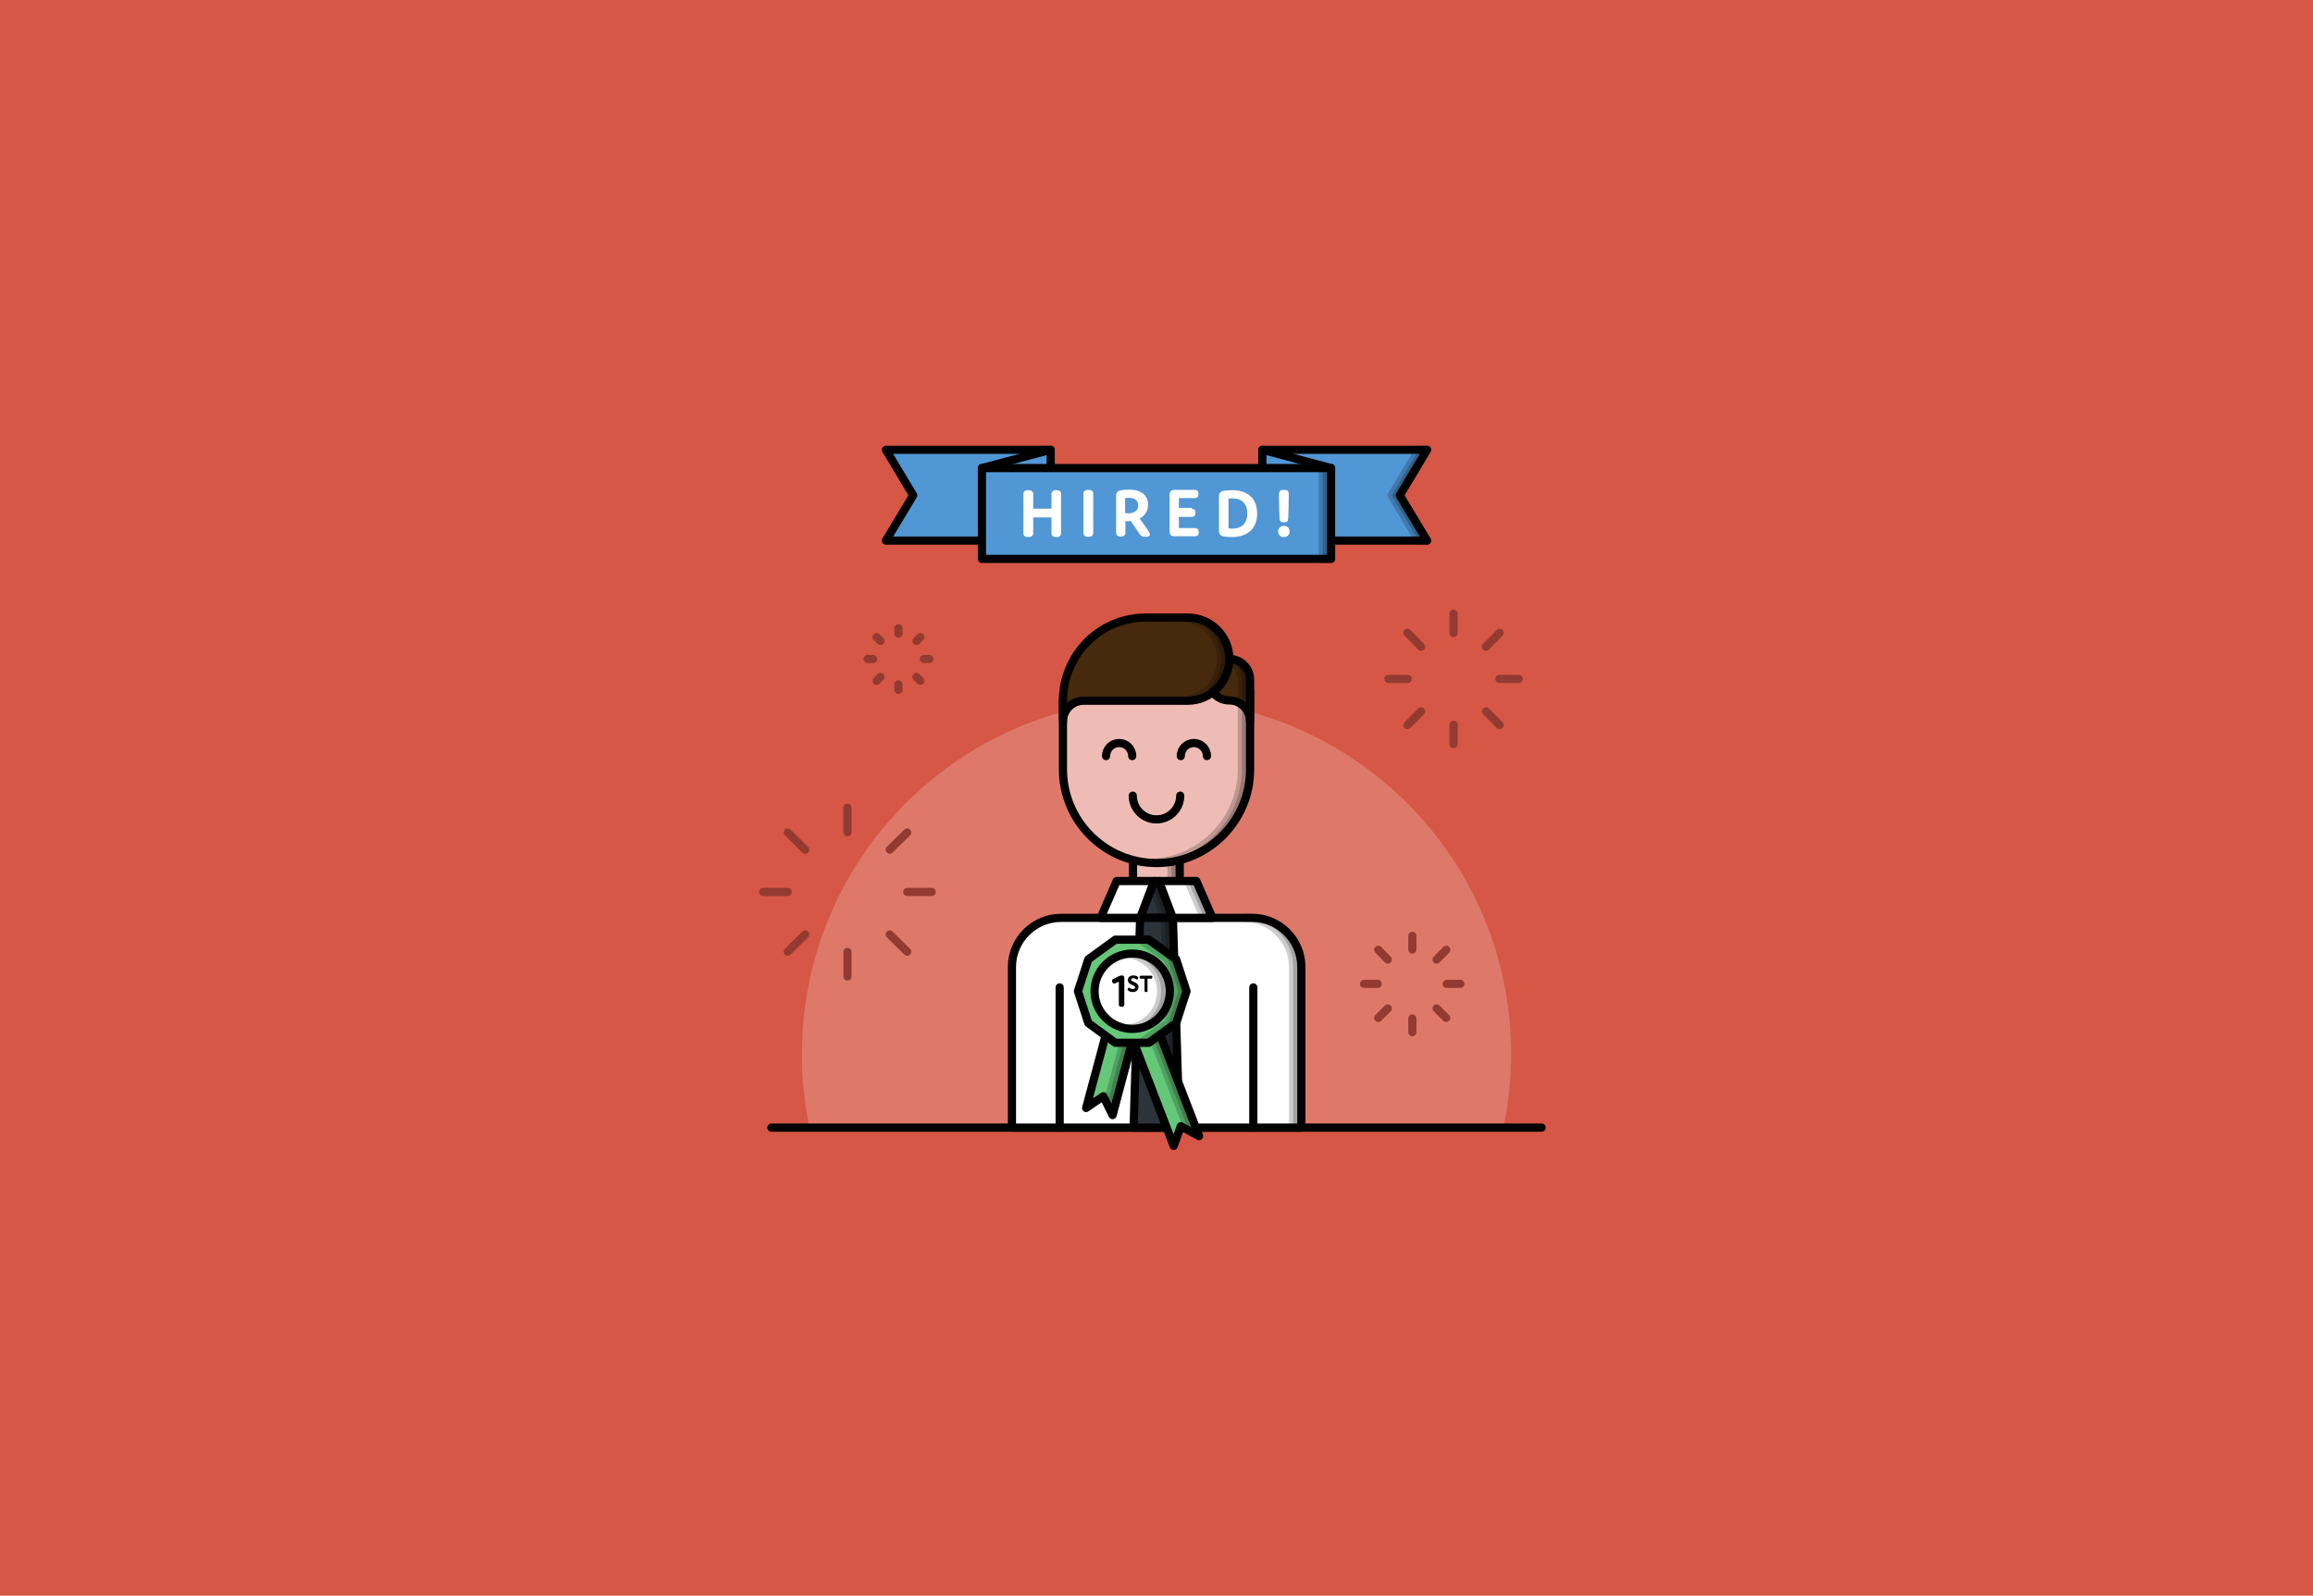 <svg xmlns="http://www.w3.org/2000/svg" xml:space="preserve" id="Layer_1" x="0" y="0" version="1.1" viewBox="0 0 848 585"><style>.st2{fill:none;stroke:#000;stroke-width:3;stroke-linecap:round;stroke-linejoin:round;stroke-miterlimit:10}.st3{fill:#fff}.st3,.st4,.st5,.st6,.st7,.st8{stroke:#000;stroke-width:3;stroke-linecap:round;stroke-linejoin:round;stroke-miterlimit:10}.st4{opacity:.2}.st5,.st6,.st7,.st8{fill:#efbcb5}.st6,.st7,.st8{fill:#47290e}.st7,.st8{fill:#2c3339}.st8{fill:#5197d5}.st9{fill:#fff}.st10,.st11{fill:#65c879;stroke:#000;stroke-width:3;stroke-linecap:round;stroke-linejoin:round;stroke-miterlimit:10}.st11{fill:none;stroke:#933a31}</style><path d="M0 0h848v585H0z" style="fill:#d65745"/><path d="M554 386.4c0 9.3-1 18.3-2.8 27H296.8c-1.9-8.7-2.8-17.8-2.8-27 0-71.8 58.2-130 130-130s130 58.2 130 130" style="fill:#de796a"/><path d="M282.8 413.4h282.4" class="st2"/><path d="M459.1 336.5H389v0c-9.9 0-18 8.1-18 18v58.9h106.1v-58.9c0-9.9-8.1-18-18-18" class="st3"/><path d="M477.1 354.5v58.9h-3v-58.9c0-9.9-8.1-18-18-18h3c9.9 0 18 8.1 18 18" class="st4"/><path d="M425.9 329.7h-3.8c-3.7 0-6.7-3-6.7-6.7v-11.1h17.1V323c0 3.7-2.9 6.7-6.6 6.7" class="st5"/><path d="M432.5 311.9V323c0 3.7-3 6.7-6.7 6.7h-.2c-.5 0-.9 0-1.4-.1 3-.6 5.3-3.3 5.3-6.5V312h3z" class="st4"/><path d="M458.3 253.1v29c0 18.9-15.4 34.3-34.3 34.3S389.7 301 389.7 282v-25.2c7.3-13.3 35.2-14.6 35.1-17 .1 2 27.3 12.6 33.5 13.3" class="st5"/><path d="M458.3 261.6V282c0 18.9-15.4 34.3-34.3 34.3h-1.5c18.2-.8 32.8-15.8 32.8-34.3v-20.4c0-21.7 3-9.4 3 0" class="st4"/><path d="M432.7 291.7c0 4.8-3.9 8.7-8.7 8.7s-8.7-3.9-8.7-8.7M405.5 277.2c0-2.6 2.1-4.8 4.8-4.8 2.6 0 4.8 2.1 4.8 4.8M432.9 277.2c0-2.6 2.1-4.8 4.8-4.8 2.6 0 4.8 2.1 4.8 4.8" class="st2"/><path d="M458.3 249.2v15.2c0-4.2-3.4-7.6-7.6-7.6s-7.6-3.4-7.6-7.6 3.4-7.6 7.6-7.6 7.6 3.4 7.6 7.6" class="st6"/><path d="M458.3 249.2v15.2c0-2.5-1.2-4.7-3-6v-9.2c0-3.7-2.6-6.8-6.1-7.5.5-.1 1-.1 1.5-.1 4.2 0 7.6 3.4 7.6 7.6" class="st4"/><path d="M450.7 241.6c0 4.2-1.7 8-4.5 10.8s-6.6 4.5-10.8 4.5h-38.1c-4.2 0-7.6 3.4-7.6 7.6v-7.6c0-8.4 3.4-16 8.9-21.6 5.5-5.5 13.1-8.9 21.6-8.9h15.2c8.4 0 15.3 6.8 15.3 15.2" class="st6"/><path d="M450.7 241.6c0 4.2-1.7 8-4.5 10.8s-6.6 4.5-10.8 4.5h-3c4.2 0 8-1.7 10.8-4.5s4.5-6.6 4.5-10.8c0-8.4-6.8-15.2-15.2-15.2h3c8.3 0 15.2 6.8 15.2 15.2" class="st4"/><path d="M430 336.5h-12l5.1-13.5h1.8z" class="st7"/><path d="M430 336.5h-3l-4.5-11.8.6-1.7h1.8z" class="st4"/><path d="M444.5 336.5H430l-5.1-13.5h13.7z" class="st3"/><path d="M444.5 336.5h-3l-5.9-13.5h3z" class="st4"/><path d="m423.1 323-5.1 13.5h-14.5l5.9-13.5z" class="st3"/><path d="M432.4 413.4h-16.8l2.4-76.9h12z" class="st7"/><path d="M432.4 413.4h-3l-2.4-76.9h3z" class="st4"/><path d="M459.5 362v51.4M388.5 362v51.4" class="st2"/><path d="M523.2 198.2h-60.4v-33.3h60.4l-10 16.7z" class="st8"/><path d="m513.2 181.6 10 16.6h-3l-10-16.6 10-16.7h3z" class="st4"/><path d="M385.2 198.2h-60.4l10-16.6-10-16.7h60.4z" class="st8"/><path d="M360 171.6h128v33.3H360z" class="st8"/><path d="M485 171.6h3v33.3h-3z" class="st4"/><path d="m488 171.6-25.2-6.7M360 171.6l25.2-6.7" class="st2"/><path d="M389 181.1v14.4c0 .9-.6 1.4-1.7 1.4-1.2 0-1.8-.5-1.8-1.4v-5.8h-6.7v5.8c0 .9-.6 1.4-1.8 1.4s-1.8-.5-1.8-1.4v-14.4c0-.9.6-1.4 1.8-1.4s1.8.5 1.8 1.4v5.4h6.7v-5.4c0-.9.6-1.4 1.7-1.4 1.2 0 1.8.4 1.8 1.4M400.8 195.4c0 .9-.6 1.4-1.8 1.4s-1.8-.5-1.8-1.4V181c0-.9.6-1.4 1.8-1.4s1.8.5 1.8 1.4zM421.6 195.9c0 .6-.4.9-1.6.9-1.5 0-1.9-.5-2.6-1.6l-2.8-4.2c-.4 0-.7.1-1.1.1s-.7 0-.9-.1v4.3c0 .9-.5 1.4-1.7 1.4-1.1 0-1.7-.5-1.7-1.4v-13.2c0-.9 0-1.9 1.5-2.3.8-.2 2.1-.3 3.2-.3 4.4 0 7 2 7 5.5 0 2.3-1.1 4.1-3.1 5.1l2.6 3.6c.8 1.3 1.2 1.7 1.2 2.2m-8.1-7.7c2.4 0 3.8-1.1 3.8-2.9s-1.3-2.8-3.5-2.8c-.4 0-.9.1-1.3.1v5.4c.3.2.7.2 1 .2M436.9 186.5c.9 0 1.4.5 1.4 1.5s-.5 1.5-1.4 1.5h-4.7v4.1h5.9c.9 0 1.4.5 1.4 1.5s-.5 1.5-1.4 1.5h-7.5c-1.2 0-1.8-.5-1.8-1.8v-13.4c0-1.2.5-1.8 1.8-1.8h7.4c.9 0 1.4.5 1.4 1.5s-.5 1.5-1.4 1.5h-5.8v3.6h4.7zM451.6 196.9c-1 0-2.3-.1-3.2-.3-1.5-.4-1.5-1.4-1.5-2.3v-12c0-.9 0-1.9 1.5-2.3.8-.2 2.2-.3 3.3-.3 5.9 0 9.2 3.2 9.2 8.6s-3.4 8.6-9.3 8.6m.2-3.1c3.6 0 5.5-2.1 5.5-5.5 0-3.5-1.9-5.6-5.5-5.6-.4 0-.9 0-1.4.1v10.9c.5.1 1 .1 1.4.1M470.7 196.9c-1.2 0-2.1-.8-2.1-2s.8-2.1 2.1-2.1 2.1.8 2.1 2.1c0 1.1-.8 2-2.1 2m-1.6-6.9c-.1-1.2-.2-7.6-.2-8.5 0-1.5.4-1.9 1.8-1.9s1.8.3 1.8 1.9c0 .9-.1 7.2-.2 8.5-.1 1.1-.4 1.5-1.6 1.5s-1.5-.4-1.6-1.5" class="st9"/><path d="m439.6 416.5-6.7-3.6-2.6 7.2-15.9-41.3 9.3-3.6z" class="st10"/><path d="m439.6 416.5-3.8-2-14.7-38.3 2.6-1z" class="st4"/><path d="m407.9 408.8-3.4-6.9-6.3 4.3 11.5-42.8 9.6 2.6z" class="st10"/><path d="m419.3 366-11.4 42.8-2-4 10.4-38.8-6.8-1.8.2-.8z" class="st4"/><path d="M421.2 344.5h-12.3l-9.9 7.2-3.8 11.7 3.8 11.7 9.9 7.2h12.3l10-7.2 3.8-11.7-3.8-11.7z" class="st10"/><path d="m435 363.4-3.8 11.7-10 7.2h-3l10-7.2 3.8-11.7-3.8-11.7-10-7.2h3l10 7.2z" class="st4"/><circle cx="415.1" cy="363.4" r="13.8" class="st3"/><path d="M428.8 363.4c0 7.6-6.2 13.8-13.8 13.8-.5 0-1 0-1.5-.1 6.9-.8 12.2-6.6 12.2-13.7s-5.4-12.9-12.2-13.7c.5 0 1-.1 1.5-.1 7.7 0 13.8 6.2 13.8 13.8" class="st4"/><path d="M409.1 360.4c-.2.1-.4.2-.6.2-.5 0-.8-.5-.8-1s.3-.6.7-.8l1.6-.8c.5-.2.8-.4 1.3-.4.9 0 .9.7.9 1v9.7c0 .6-.3.8-1 .8s-1-.3-1-.8v-8.4zM413.5 359.3c0-1 .8-1.7 2-1.7.5 0 1.1.1 1.5.4.2.2.3.3.3.5 0 .3-.2.6-.5.6-.1 0-.2-.1-.4-.2q-.45-.3-.9-.3c-.5 0-.8.3-.8.6 0 .9 2.7.7 2.7 2.7 0 1.1-.9 1.8-2.1 1.8-.6 0-1.1-.1-1.6-.5-.2-.2-.3-.3-.3-.5 0-.3.3-.6.5-.6.1 0 .2.1.4.2.3.2.6.3 1 .3.5 0 .9-.3.9-.6 0-1-2.7-.8-2.7-2.7M420.8 363.2c0 .3-.2.5-.6.5s-.6-.2-.6-.5v-4.4h-1.3c-.3 0-.5-.2-.5-.5 0-.4.2-.6.5-.6h3.7c.3 0 .5.2.5.5 0 .4-.2.6-.5.6h-1.3v4.4z"/><path d="M532.9 232.1V225M521 237.1l-5-5.1M516.1 248.9H509M521 260.8l-5 5M532.9 265.7v7.1M544.8 260.8l5 5M549.7 248.9h7.1M544.8 237.1l5-5.1M329.4 232.3v-2M322.8 235l-1.4-1.4M320.1 241.6h-2M322.8 248.2l-1.4 1.4M329.4 250.9v2M336 248.2l1.4 1.4M338.7 241.6h2M336 235l1.4-1.4M517.8 348.1v-5M508.8 351.8l-3.5-3.6M505.1 360.7h-5M508.8 369.7l-3.5 3.5M517.8 373.4v5M526.7 369.7l3.5 3.5M530.4 360.7h5M526.7 351.8l3.5-3.6M310.7 305.1v-9M295.2 311.5l-6.4-6.3M288.8 327h-9M295.2 342.6l-6.4 6.3M310.7 349v9M326.2 342.6l6.4 6.3M332.6 327h9M326.2 311.5l6.4-6.3" class="st11"/></svg>
